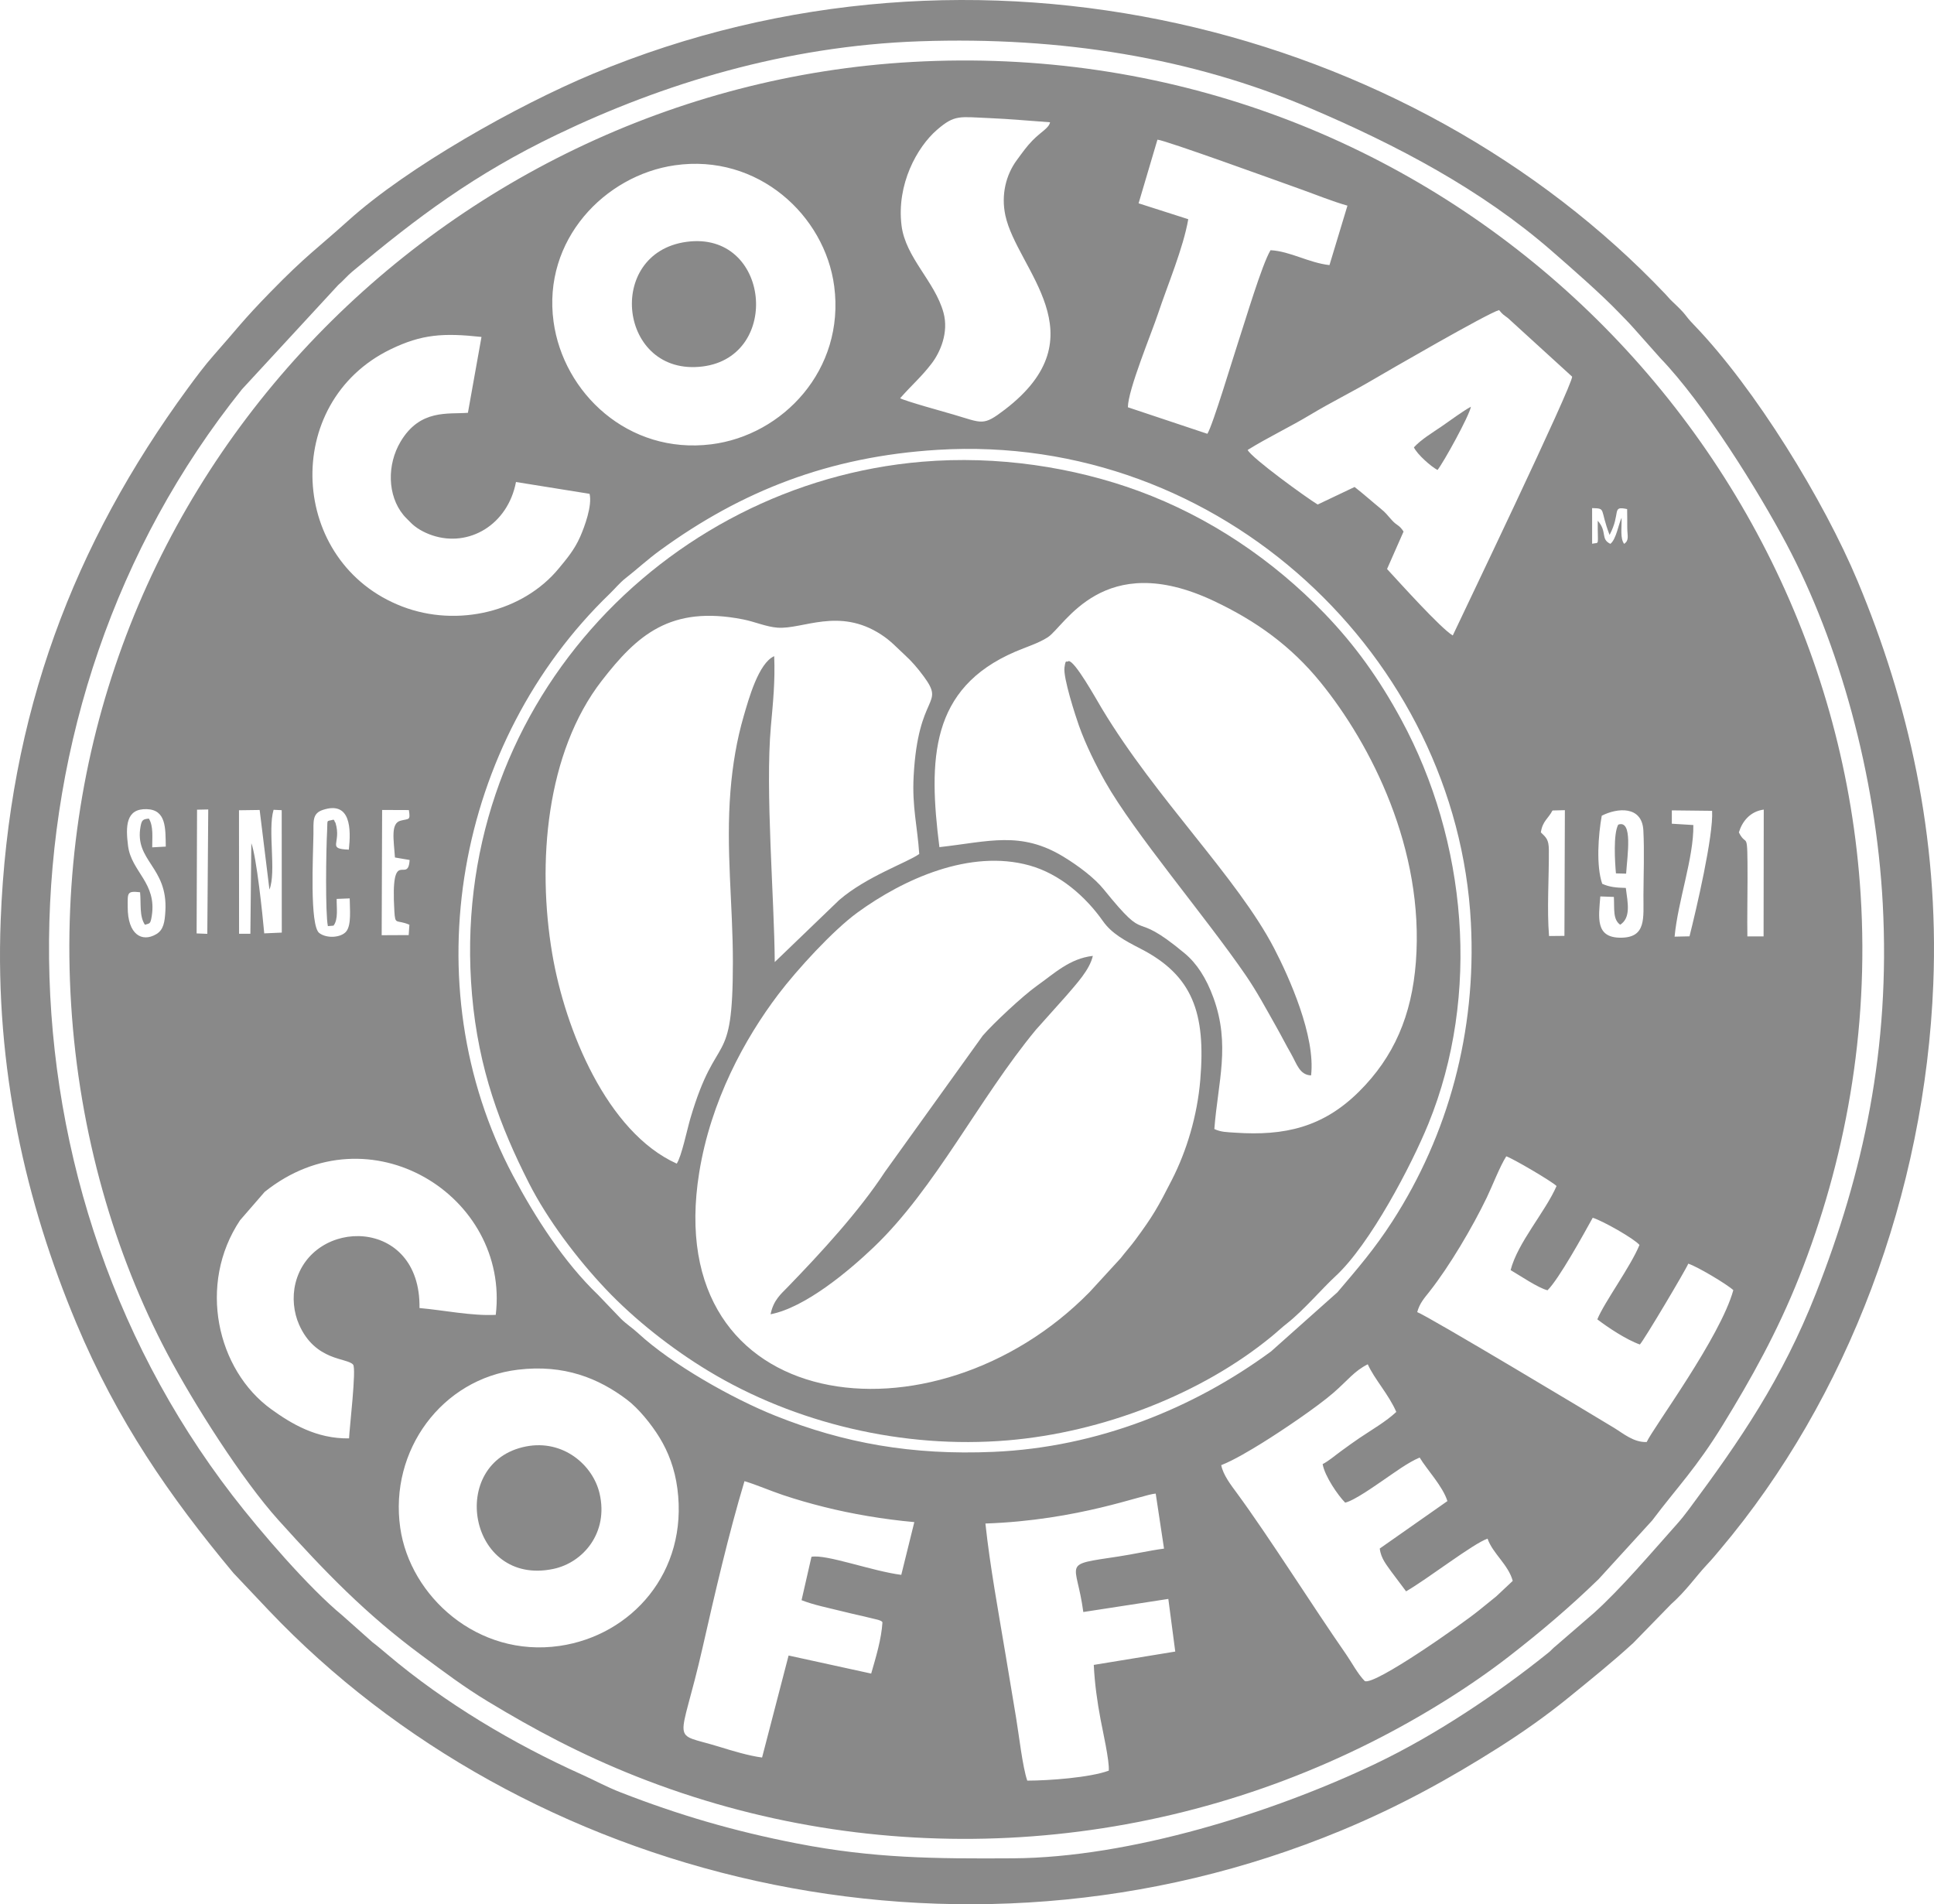 <?xml version="1.0" encoding="UTF-8"?> <svg xmlns="http://www.w3.org/2000/svg" xmlns:xlink="http://www.w3.org/1999/xlink" xmlns:xodm="http://www.corel.com/coreldraw/odm/2003" xml:space="preserve" width="347.321mm" height="341.949mm" version="1.1" style="shape-rendering:geometricPrecision; text-rendering:geometricPrecision; image-rendering:optimizeQuality; fill-rule:evenodd; clip-rule:evenodd" viewBox="0 0 20216.53 19903.85"> <defs> <style type="text/css"> .fil0 {fill:#898989} </style> </defs> <g id="Layer_x0020_1">  <path class="fil0" d="M10300.81 15924.29c973.1,-33.28 1646.66,-305.55 1780.14,-312.84l86.86 575.18c-147.57,19.27 -318.29,58.34 -474.02,81.83 -613.07,92.48 -440.87,43.36 -369.78,580.84l888.81 -136.87 72.4 550.13 -851.73 139.39c9.87,199.56 35.24,378.15 71.48,572.39 20.97,112.43 94.26,435.46 85.2,533.05 -196.11,72.3 -625.78,104.15 -851.99,104.28 -49.5,-143.63 -87.72,-483.85 -116.8,-657.8 -37.72,-225.59 -74.48,-446.34 -111.72,-669.89 -73.14,-439.1 -161.57,-915.82 -208.83,-1359.69zm-2334.66 2445.91c-141.09,-18.5 -313.68,-71.11 -444.07,-111.43 -527.91,-163.25 -417.37,17.7 -177.43,-1039.04 129.65,-571 271.62,-1186.07 437.67,-1738.21 126.32,37.8 263.92,98.41 400.8,144.5 145.26,48.91 280.35,87.11 430.1,124.88 288.78,72.84 624.15,129.89 944.4,158.68l-136.36 551.3c-303.25,-38.53 -784.97,-218.17 -938.77,-188.7l-103.57 453.46c126.5,50.01 280.15,80.13 416.65,114.25 76.46,19.1 146.15,35.43 217.36,51.04l166.63 40.08c56.97,20.85 24.84,11.91 45.16,24.15 -11.38,179.91 -68.34,365.21 -118,537.53l-863.31 -188.7 -277.26 1066.2zm-2551.95 -4053.75c484.89,-58.2 844.24,90.99 1138.05,312.12 123.01,92.59 257.8,259.43 342.08,397.21 92.18,150.69 159.12,325.7 186.33,531.73 116.06,878.72 -482.74,1537.66 -1231.64,1646.11 -856.52,124.03 -1562.66,-519.49 -1665.17,-1234.08 -116.12,-809.54 435.6,-1557.7 1230.35,-1653.09zm7351.53 997.76c130.84,-51.07 311.05,-159.46 428.77,-232.47 204.45,-126.82 571.24,-373.38 746.63,-525.87 149.67,-130.12 213.86,-224.46 356.44,-295.97 70.62,157.19 219.21,315.08 298.19,498.1 -108.33,101.37 -251.16,182.71 -384.96,272.86 -67.47,45.47 -118.56,83.4 -191.61,136.23 -70.48,50.98 -125.18,100.69 -193.33,136.35 22.21,127.37 163.01,330.21 235.67,402.59 96,-21.3 319.13,-181.48 402.25,-237.73 107.86,-73 250.58,-180.74 376.3,-233.45 76.01,126.79 241.46,299.32 289.95,455.08l-707.06 495.73c12,105.76 74.57,174.96 122.74,244.34l152.39 203.22c230.44,-133.09 699.74,-498.61 851.63,-550.66 54.11,155.72 216.96,270.93 263.28,441.37l-172.34 161.87c-62.53,49.65 -120.65,97.22 -181.83,147.05 -173.67,141.43 -1085.92,783.53 -1191.96,738.73 -72.26,-71.67 -138.89,-198.35 -194.61,-278.46 -357.12,-513.47 -801.97,-1222.7 -1144.32,-1689.03 -59.35,-80.84 -141.76,-185.73 -162.22,-289.89zm-9116.93 -279.82c-341.99,5.65 -606.15,-155.33 -812.15,-303.78 -569.82,-410.62 -773.28,-1308.27 -327.28,-1976.2l257.31 -296.56c1093.82,-875.47 2562.55,42.26 2415.57,1285.45 -250.14,12.91 -547.25,-49.49 -797.19,-71.25 15.41,-959.17 -1126.88,-950.2 -1296.55,-258.53 -35.9,146.32 -18.24,304.56 37.65,431.21 170.52,386.42 505.32,345.04 565.2,419.25 35.27,43.71 -38.15,659.32 -42.56,770.39zm11165.61 -1319.8c26.52,-93.73 70.73,-141.58 126.67,-212.44 211.66,-268.14 451.28,-675.7 599.09,-982.08 58.95,-122.18 136.98,-326.32 205.17,-433.86 70.41,22.84 479.82,263.82 525.62,310.37 -116.85,269.49 -406.88,592.25 -480.09,878.99 92.79,53.98 289.74,187.89 385.69,210.79 118.97,-117.01 375.83,-582.89 472.5,-757.84 104.97,31.78 434.06,218.82 488.84,284.09 -93.91,228.65 -367.02,597.34 -440.74,777.66 107.26,82.04 299.84,211.24 444.51,262.74 40.09,-38.73 487.89,-793.1 506.19,-844.79 95.25,30.07 406.6,216.4 470.86,276.68 -135.27,492.51 -837,1437.47 -905.41,1587.39 -134.54,6.19 -244.37,-88.99 -340.88,-147.83 -223.71,-136.39 -1943.45,-1167.82 -2058.02,-1209.86zm-5014.02 -9012.74c2972.35,-182.2 5431.34,2177.16 5575.19,4942.74 59.27,1139.45 -237.32,2217.49 -821.04,3121.76 -186.94,289.6 -359.82,488.89 -573.94,740.84l-694.63 618.87c-811.79,596.49 -1817.34,1002.19 -2900.05,1049.17 -854.04,37.06 -1566.52,-92.05 -2278.75,-376.54 -453.39,-181.1 -1082.6,-537.05 -1436.55,-863.53 -63.02,-58.13 -121.61,-93.86 -178.78,-150.28l-241.09 -251.61c-354.77,-339.83 -655.96,-807.41 -888.73,-1246.49 -1063.42,-2005.92 -587.24,-4539.14 1010.86,-6080.02 57.18,-55.13 105.19,-115.38 165.63,-162.6 124.59,-97.33 227.5,-194.63 363.75,-293.74 848.75,-617.41 1761.48,-978.9 2898.13,-1048.58zm-7740.62 3761.29l117.03 -2.36 -9.77 1300.04 -111.74 -4.35 4.48 -1293.32zm14683.68 63.11c161.64,-83.33 421.4,-107 434.96,153.58 11.34,217.88 1.94,457.75 0.86,677.69 -1.18,239.45 32.86,445.54 -241.87,443.61 -261.36,-1.84 -227.1,-208.13 -208.96,-431.4l141.94 5.25c6.32,129.96 -11.52,234.87 65.94,290.64 113.64,-73.66 79.22,-227.97 58.71,-384.69 -103.08,-2.31 -172.89,-9.58 -246.79,-43.35 -64.81,-189.87 -40.86,-508.7 -4.8,-711.33zm-13926.82 771.99c73.43,-185.88 -19.84,-618.93 43.06,-833.92l85.05 3.94 0.87 1279.58 -183.42 8.07c-17.24,-195.22 -80.97,-801.78 -134.96,-942.48l-9.97 946.69 -118.16 0.01 -0.81 -1291 215.98 -3.02 102.37 832.14zm15360.22 -597.82c34.25,-113.43 116.69,-219.15 260.1,-238.33l-1.79 1325.35 -169.32 0c-3.15,-197.61 1.54,-396.38 1.54,-594.19 0.02,-556.68 -5.66,-321.67 -90.52,-492.82zm-2069.92 0c18.54,-120.34 75.4,-140.75 121.76,-228.94l129.35 -3.38 -4.74 1313.92 -160.77 1.54c-23.35,-281.33 0.31,-610.33 -1.97,-899.43 -0.88,-111.97 -29.58,-130.72 -83.63,-183.71zm1553.84 1086.37l-155.76 3.41c35.06,-375.73 201.39,-826.52 195.95,-1166.67l-224.9 -13.75 0.08 -139.57 420.95 4.78c15.19,261.12 -167.67,1039.7 -236.32,1311.81zm-14005.2 -396.45c0.02,104.93 20.67,276.64 -36.68,346.02 -52.75,63.81 -200.11,76.53 -281.08,16.41 -102.85,-76.37 -64.14,-817.73 -61.33,-1031.85 1.74,-133.05 -15.14,-217.78 97.77,-255.28 296.02,-98.33 295.27,205.6 272.36,415.17 -235.97,-9.44 -73.4,-62.76 -139.78,-281.06 -1.49,-4.91 -8.21,-6.72 -9.49,-16.5 -1.29,-9.91 -7.19,-10.66 -10.92,-15.9 -80.67,21.54 -60.19,-7.75 -66.68,109.9 -11.5,208.57 -20.05,867.47 7.67,1002.92l59 -5.06c51.72,-65.89 30.95,-190.2 32.97,-279.24l136.18 -5.54zm339 -924.35l279.6 1.11c17.24,111.88 2.08,87.37 -87.2,110.99 -104.84,27.74 -71.2,198.21 -58.36,384.69l153.36 25.98c-15.65,267.13 -200.83,-164.14 -159.62,534.32 9.05,153.31 18.94,83.2 157.25,142.52l-7.43 108.2 -282.3 1.35 4.69 -1309.15zm-2479.43 1199.92c48.41,-16.93 56.66,-1.12 71.09,-90.78 55.91,-347.48 -213.08,-461.86 -247.71,-734.07 -26.03,-204.59 -23.47,-390.97 196.15,-383.53 203.84,6.9 195.16,199.98 198.25,391.47l-141.76 7.78c-0.86,-97.63 14.7,-220.48 -34.96,-300.56 -61.64,6.01 -74.25,13.74 -86.85,81.72 -67.03,361.57 285.97,420.94 259.48,884.01 -6.64,116.12 -19.02,197.16 -95.03,242.23 -149.86,88.86 -299.3,4 -298.83,-283.46 0.24,-145.32 -12.1,-170.91 129.3,-154.48 11.66,119.3 -9.16,251.21 50.87,339.67zm15127.58 -4355.1c151.11,4.78 76.47,3.76 182.49,280.4 122.96,-232.31 15.25,-306.18 183.67,-270.08 1.64,65.77 0.68,130.94 1.3,196.66 0.8,84.71 22.38,129.06 -32.81,166.88 -42.57,-58.74 -24.53,-158.9 -26.41,-272.83 -31.54,62.79 -55.3,224.37 -117.32,272.64 -106,-51.02 -28.89,-124.78 -132.06,-241.74 -2.73,276.17 23.58,222.12 -58.66,240.61l-0.2 -372.54zm-3600.72 -607.72c213.92,-132.58 440.32,-239 657.12,-369.31 217.21,-130.56 442.16,-240.73 658.54,-368.38 118.87,-70.12 1194.9,-693.3 1312.44,-724.25 41.86,50.51 47.14,48.74 92.21,83.06l671.13 612.27c16.27,69.37 -1189.62,2581.09 -1247.34,2705.74 -125.55,-73.63 -562.68,-560.37 -686.94,-694.71l172.62 -391.51c-48.5,-73.95 -65.55,-57.22 -120.59,-117.29 -59.98,-65.48 -58.58,-73.34 -121.48,-124.69 -91.94,-75.05 -161.26,-138.44 -269.71,-223.92l-385.95 183.4c-115.15,-69.55 -690.84,-486.36 -732.05,-570.41zm-6879.14 458.45c29.97,123.68 -53.32,347.21 -98.77,450.05 -61.02,138.1 -142.75,232.5 -223.1,330.02 -372.99,452.69 -1057.57,619.96 -1636.4,397.81 -1186.89,-455.52 -1271.55,-2131.71 -120.47,-2688.87 327.03,-158.29 552.34,-171.58 949.02,-128.73l-141.84 792.83c-208.22,16.8 -499.96,-41.33 -704.09,301.91 -142.75,240.02 -138.35,562.1 29.84,766.56 22.98,27.93 43.43,44.9 69.8,72.91 58.81,62.46 143.68,109.91 231.01,139.3 384.13,129.29 790.26,-109.94 875.92,-557.27l769.06 123.49zm890.92 -3433.84c869.63,-124.95 1569.78,525.09 1666.49,1264.45 114.05,871.85 -536.69,1558.49 -1284.95,1651.9 -869.45,108.54 -1547.42,-538.85 -1648.77,-1282.1 -116.47,-854.1 535.95,-1529.17 1267.23,-1634.25zm5045.21 -267.82c77.66,3.81 1251.71,430.39 1497.98,518.16 156.8,55.88 332.99,127.83 488.26,171.5l-187.9 621.41c-218.96,-24.75 -409.24,-144.16 -616.11,-155.81 -90.11,148.71 -270.1,756.47 -338.5,962.19 -51.82,155.86 -266.02,870.76 -321.82,956.9l-830.78 -277.28c0.57,-181.98 247.27,-773.96 316.38,-981.89 97.38,-292.97 262.55,-682.07 314.67,-983.79l-519.2 -166.13 197.02 -665.25zm-2689.71 2702.48c137.47,-154.42 217.68,-218.02 327.95,-361.05 92.01,-119.35 181.82,-327 125.41,-533.1 -89.71,-327.82 -397.43,-574.31 -438.87,-913.1 -52.31,-427.66 161.25,-817.62 372.92,-999.89 185.26,-159.53 232.6,-133.66 548.4,-120.67 210.92,8.68 419.59,29 631.49,43.5 -14.13,63.68 -88.75,93.66 -183.78,190.49 -61.08,62.25 -104.57,124.84 -164.14,205.58 -111.97,151.75 -165.95,360.78 -119.24,577.97 121.53,565.12 1000.87,1258.03 -5.02,2028.68 -229.95,176.18 -233.13,141.6 -536.51,52.67 -93.3,-27.35 -505.91,-141.06 -558.61,-171.05zm126.44 -3514.82c-4961,277.49 -9123.86,4518 -8792.27,9849.33 84.54,1359.21 457,2615.83 1007.29,3655.29 274.24,518.01 778.5,1313.2 1159.95,1736.57 488.46,542.14 910.91,980.8 1499.92,1415.8 231.73,171.13 435.27,325.95 690.04,480.05 484.11,292.81 971.76,553.75 1555.82,784.95 2503.2,990.9 5307.37,836.39 7688.75,-364.82 516.33,-260.45 1024.7,-577.6 1429.35,-891.88 334.03,-259.43 634.61,-514 937.26,-808.11l558.49 -611.84c266.88,-354.71 458.45,-542.64 741.7,-1003.76 291.98,-475.3 567.27,-966.71 796.48,-1544.15 475.27,-1197.36 731.95,-2555.67 641.29,-3994.6 -310.91,-4934.51 -4591.12,-9000.56 -9914.08,-8702.82z"></path> <path class="fil0" d="M12546.81 11287.73c-31.87,379.5 -144,744.53 -295.91,1042.64 -147.82,290.08 -198.77,379.35 -380.79,626.33 -54.05,73.34 -102.36,125.3 -155.05,193.87l-324.28 353.54c-1626.67,1660.26 -4495.14,1304.3 -4081.54,-1249.79 121.11,-747.83 473.05,-1394.63 826.9,-1861.44 193.57,-255.37 570.73,-668.26 828.09,-855.45 482.22,-350.73 1175.92,-663.95 1796.04,-491.84 318.31,88.35 587.82,324.7 770.36,583.99 89.46,127.07 226.2,201.51 390.88,285.94 544.42,279.13 684.23,670.52 625.3,1372.2zm146.98 513.35c37.81,-493.92 170.37,-878.81 -10.07,-1373.93 -75,-205.78 -174.46,-357.5 -298.37,-461.05 -590.49,-493.49 -352.02,-57.54 -848.86,-671.52 -94.93,-117.31 -261.86,-243.75 -419.59,-339.7 -447.69,-272.33 -780.93,-158.04 -1297.08,-100.28 -115.93,-917.58 -97.51,-1659.79 792.75,-2042.84 112.56,-48.43 244.11,-88.18 340.73,-151.26 178.8,-116.74 577.19,-922.93 1730.24,-381.29 448.3,210.59 813.64,475.24 1119.53,851.65 529.77,651.89 1087.92,1746.81 997.34,2925.52 -42.81,557.01 -228.7,991.28 -595.45,1354.57 -375.31,371.77 -775.68,463.6 -1294.08,428.13 -89.25,-6.11 -147.11,-5.37 -217.08,-38zm-5032.8 -1745.4c0,1149.58 -166.43,689.45 -444.6,1634.93 -33.8,114.88 -91.73,396.34 -142.37,472.01 -730.16,-329.56 -1166.84,-1399.74 -1301.27,-2192.92 -160.69,-948.07 -65.16,-2104.7 519.77,-2857.38 365.06,-469.76 712.52,-788.47 1475.54,-638.11 122.18,24.08 241.15,77.71 360,86.44 263.73,19.39 641.24,-215.45 1082.04,71.59 104.57,68.1 159.21,132.28 242.6,208.58 80.46,73.63 138.38,141.48 202.97,228.96 230.14,311.68 -58.28,163.28 -105.19,1044.03 -17.12,321.5 39.51,522.63 58.59,812.5 -129.04,91.13 -550.23,234.19 -836.95,481.42l-673.54 648.04c-3.91,-658.95 -100.53,-1790.5 -40.35,-2463.71 23.13,-258.71 45.19,-468.67 34.64,-733.57 -164.6,72.68 -267.75,451.97 -318.61,626.12 -72.97,249.87 -116.93,514.28 -138.63,784.32 -49.17,611.91 25.37,1181.74 25.37,1786.77zm1977.14 -5229.41c-2692.08,226.58 -4964.21,2583.62 -4703.92,5572.56 67.39,773.82 294.02,1375.44 595.02,1967.66 195.35,384.38 505.54,793.17 802.44,1106.98 303.18,320.45 692.93,626.27 1073.55,856.3 901.87,545.02 2032.43,817.92 3129.73,725.27 988.7,-83.47 2023.54,-483.08 2758.07,-1086.43 61.27,-50.33 107.3,-94.56 166.43,-140.97 164.23,-128.89 366.57,-364.93 499.01,-486.66 364.32,-334.87 798.22,-1166.46 972.65,-1594.32 548.53,-1345.5 404.27,-2957.28 -284.26,-4226.41 -230.35,-424.6 -481.34,-776.12 -801.84,-1108.37 -538.29,-558.01 -1203.13,-1008.5 -1943.76,-1280.15 -678.54,-248.88 -1472.77,-371.97 -2263.13,-305.45z"></path> <path class="fil0" d="M9617.39 431.45c1478.27,-50.76 2844.34,174.1 4070.19,695.87 919.15,391.23 1797.65,855.16 2531.42,1494.19 214.07,186.44 520.77,454.41 706.24,648.35 54.45,56.94 97.94,98.81 150.13,157.98l280.42 315.33c454.45,471.43 1023.63,1386.23 1319.86,1944.71 547.76,1032.67 933.07,2406.71 1005.17,3758.01 80.83,1515.08 -203.49,2813.98 -698.61,4072.15 -351.59,893.44 -792.31,1536.53 -1322.62,2250.61 -47.21,63.57 -83.46,109.37 -137.69,170.06 -241.69,270.54 -584.34,674.45 -863.29,923.3l-396.77 343.08c-32.81,25.69 -44.03,43.39 -74.66,68.03 -534.21,429.85 -1183.95,864.52 -1813.01,1164.24 -1070.06,509.85 -2565.3,978.81 -3782.91,986.24 -825.69,5.05 -1459.39,-0.05 -2254.75,-154.24 -670.38,-129.97 -1249.47,-301.69 -1845.73,-533.78 -153.99,-59.94 -264.91,-122.69 -408.17,-187.06 -717.47,-322.34 -1434.92,-750.07 -2031.29,-1254.4 -43.28,-36.59 -108.74,-92.46 -158.16,-129.42l-315.05 -280.24c-345,-283.57 -853.56,-871.18 -1148.71,-1254.58 -2591.14,-3365.83 -2553.49,-8252.9 100.55,-11561.35l1005.5 -1089.4c53.89,-45.98 92.51,-94.73 146.75,-140.02 683.37,-570.58 1278.3,-1018.42 2141.22,-1432.84 1101.34,-528.92 2387.42,-926.52 3793.97,-974.82zm10591.82 9850.11c60.98,-1544.6 -263.68,-2945.84 -790.77,-4206.32 -353.42,-845.18 -1071.98,-2017.13 -1713.05,-2681.24 -110.8,-114.78 -52.83,-81.57 -227.22,-245.31 -27.86,-26.15 -42.36,-46.01 -69.5,-74.59 -2654.94,-2795.99 -7196.99,-3978.66 -11213.38,-2301.55 -789.72,329.76 -1929.23,970.09 -2553.74,1532.28 -331.77,298.66 -440.63,364.5 -813.91,747 -298.88,306.27 -352.46,389.39 -592.53,659.96 -90.25,101.72 -185.37,228.69 -270.86,345.37 -1192.48,1627.57 -1874.4,3406.2 -1957.2,5562.89 -59.41,1547.49 261.98,2948.34 791.31,4211.5 425.85,1016.23 972.45,1807.45 1641.61,2610.21l368.92 390.05c2666,2806.41 7187.51,3969.77 11212.66,2300.82 611.03,-253.36 1137.15,-545.85 1640.25,-864.45 256.39,-162.37 504.21,-337.16 730.92,-521.59 233.72,-190.13 468.07,-378.77 679.96,-573.47l395.17 -405.45c156.2,-138.34 257.47,-287.49 371.34,-409.25 66.41,-71.01 80.14,-89.37 143.01,-163.86 1332.27,-1578.38 2140.61,-3724.53 2227.01,-5913z"></path> <path class="fil0" d="M11170.83 6909.73c-26.78,19.93 -29.88,-27.67 -43.52,66.86 -15.49,107.46 117.23,512.32 150.43,606.24 71.06,201.03 180.78,420.31 275.17,587.65 302.06,535.5 1048.83,1410.83 1468.28,2022.3 119.3,173.92 210.18,345.31 321.08,541.3 55.38,97.89 95.23,178.76 152.49,278.32 60.48,105.16 88.56,223.59 210.27,228.03 47.93,-409.74 -229.82,-1027.18 -385.3,-1326.53 -385.99,-743.21 -1233.08,-1560.95 -1802.31,-2508.92 -62.51,-104.12 -279.92,-496.36 -346.59,-495.24z"></path> <path class="fil0" d="M8054.86 13737.02c359.08,-69.12 812.04,-446.62 1079.84,-702.42 643.07,-614.25 1096.47,-1548.66 1693.25,-2270.6l319.16 -357c107.22,-126.11 242.91,-269.27 276.51,-415.73 -242.08,27.54 -400.06,181.62 -584.54,312.48 -146.64,104.02 -459.97,397.32 -566.23,521.22l-1021.75 1422.49c-272.07,415.13 -667.28,844.34 -1014.7,1202.94 -73.61,75.97 -151.07,138.1 -181.54,286.61z"></path> <path class="fil0" d="M7175.98 2527.91c-856.38,117.19 -706.95,1412.12 168.66,1302.58 830.15,-103.85 703.06,-1421.87 -168.66,-1302.58z"></path> <path class="fil0" d="M5498.02 15118.87c-826.07,161.74 -603.74,1467.28 286.43,1279.85 312.4,-65.78 578.61,-378.92 482.95,-788.75 -69.86,-299.28 -382.43,-566.86 -769.38,-491.09z"></path> <path class="fil0" d="M14779.78 4675.73c34.52,73.18 176.29,199.2 246.87,236.75 64.49,-80.86 330.19,-562.18 349.44,-661.52 -84.84,46.22 -208.81,138.52 -303.38,203.79 -106.63,73.6 -211.56,134.07 -292.93,220.98z"></path> <path class="fil0" d="M16915.79 8619.33c-53.06,96.82 -34.76,389.52 -24.12,509.53l106.65 2.87c11.68,-185.19 73.25,-567.32 -82.53,-512.4z"></path> </g> </svg> 